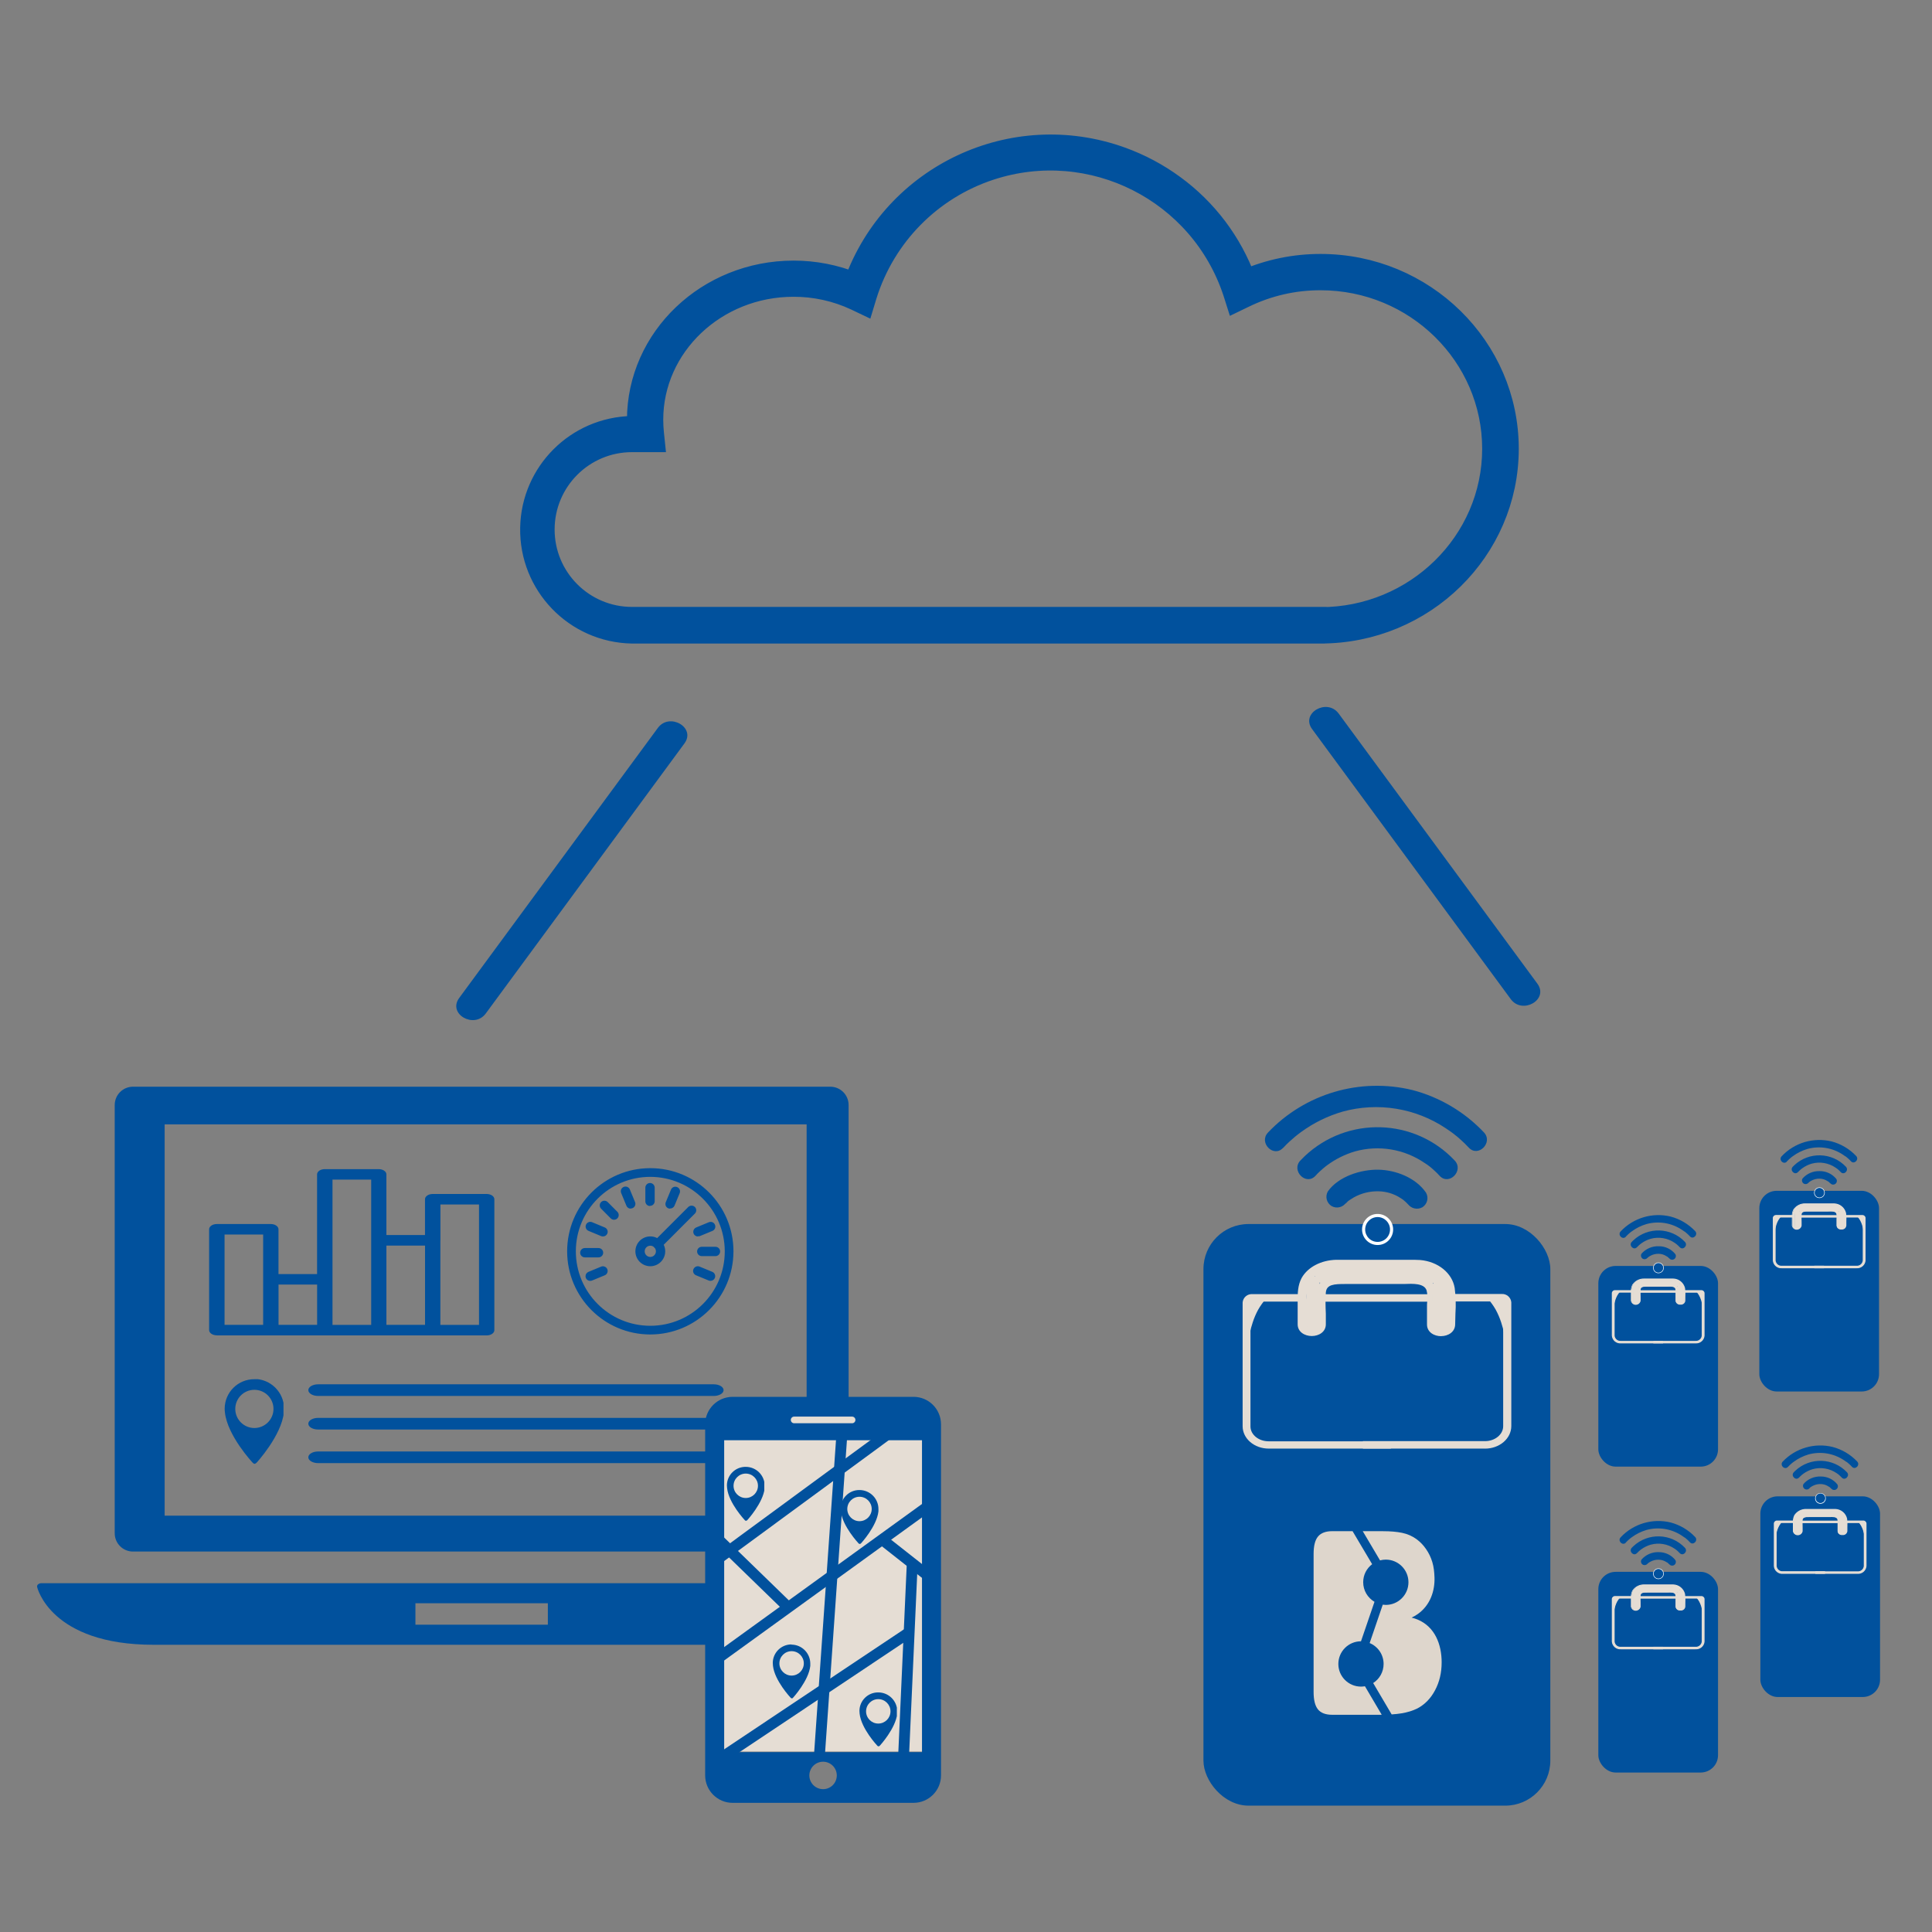 <?xml version="1.0" encoding="UTF-8"?>
<svg id="Layer_1" data-name="Layer 1" xmlns="http://www.w3.org/2000/svg" xmlns:xlink="http://www.w3.org/1999/xlink" viewBox="0 0 720 720">
  <rect x="0" y="0" width="720" height="720" fill="#808080" stroke="none"/>
  <defs>
    <style>
      .cls-1 {
        fill: none;
      }

      .cls-2 {
        clip-path: url(#clippath);
      }

      .cls-3, .cls-4 {
        fill: #01519d;
      }

      .cls-5 {
        fill: #fff;
      }

      .cls-6 {
        fill: #e5ddd4;
      }

      .cls-7 {
        fill: #ded6cc;
      }

      .cls-8 {
        clip-path: url(#clippath-1);
      }

      .cls-9 {
        clip-path: url(#clippath-4);
      }

      .cls-10 {
        clip-path: url(#clippath-3);
      }

      .cls-11 {
        clip-path: url(#clippath-2);
      }

      .cls-12 {
        clip-path: url(#clippath-5);
      }

      .cls-4 {
        stroke: #01519d;
        stroke-miterlimit: 10;
        stroke-width: 8px;
      }
    </style>
    <clipPath id="clippath">
      <rect class="cls-1" x="83.73" y="513.99" width="21.92" height="32.09"/>
    </clipPath>
    <clipPath id="clippath-1">
      <rect class="cls-1" x="13.82" y="404.98" width="331.74" height="221.16"/>
    </clipPath>
    <clipPath id="clippath-2">
      <rect class="cls-1" x="270.84" y="546.65" width="13.99" height="20.49"/>
    </clipPath>
    <clipPath id="clippath-3">
      <rect class="cls-1" x="313.25" y="555.29" width="13.99" height="20.49"/>
    </clipPath>
    <clipPath id="clippath-4">
      <rect class="cls-1" x="287.95" y="612.83" width="13.99" height="20.49"/>
    </clipPath>
    <clipPath id="clippath-5">
      <rect class="cls-1" x="320.24" y="630.71" width="13.99" height="20.49"/>
    </clipPath>
  </defs>
  <rect class="cls-3" x="448.49" y="456.16" width="129.27" height="216.75" rx="16.79" ry="16.79"/>
  <circle class="cls-3" cx="513.39" cy="458.19" r="5.22"/>
  <path class="cls-5" d="m513.39,463.98c-3.2,0-5.79-2.59-5.79-5.79s2.59-5.79,5.79-5.79,5.79,2.59,5.79,5.79-2.59,5.79-5.79,5.79h0Zm0-10.42c-2.56,0-4.63,2.07-4.63,4.63s2.07,4.63,4.63,4.63,4.63-2.07,4.63-4.63h0c0-2.55-2.08-4.62-4.63-4.63Z"/>
  <rect class="cls-3" x="464.94" y="483.96" width="97.34" height="54.58" rx="16.69" ry="16.69"/>
  <path class="cls-6" d="m541.57,480.14c-.88-5.31-6.05-9.39-12.37-9.93-1.72-.15-3.49-.08-5.22-.08h-25.96c-5.2.13-10.13,2.43-12.41,6.47-1.7,3.02-1.39,6.25-1.39,9.49v7.55c0,5.06,9.36,5.06,9.36,0,0-3.94-.28-7.93,0-11.85.31-4.27,5.23-3.74,8.97-3.74h18.75c3.49,0,9.64-.99,10.92,2.67.65,1.88.18,4.31.18,6.23v6.69c0,5.06,9.36,5.06,9.36,0-.07-4.45.5-9.11-.21-13.49Zm-2.17,13.49c0,2.53-4.67,2.53-4.67,0v-6.69c0-2.1.45-4.69-.28-6.75-1.74-4.99-8.35-4.17-13.19-4.17h-23.28c-3.85.13-6.62,2.48-6.77,5.7-.17,3.94,0,7.91,0,11.86,0,2.53-4.67,2.53-4.67,0v-7.5c0-2.78-.38-5.86,1.08-8.48,1.91-3.42,5.95-5.4,10.38-5.56h25.96c1.72,0,3.51-.08,5.22.08,5.15.49,9.35,3.91,10.07,8.22s.17,8.9.17,13.28Z"/>
  <path class="cls-6" d="m537.06,497.96c-2.61,0-5.26-1.5-5.26-4.37v-6.69c0-.56,0-1.17.08-1.78.19-1.42.11-2.87-.24-4.26-.93-2.66-5.1-2.49-8.46-2.35h-21.82c-4.17,0-7.04.14-7.26,3.21-.18,2.59-.13,5.27,0,7.86v3.95c0,2.87-2.64,4.37-5.24,4.37s-5.26-1.5-5.26-4.37v-8.74c0-2.78,0-5.76,1.49-8.54,2.28-4.03,7.22-6.63,12.89-6.76h27.25c1.32,0,2.67,0,4.01.08,6.68.57,11.96,4.85,12.88,10.4h0c.41,3.16.5,6.36.28,9.54,0,1.39-.1,2.68-.1,3.99.01,2.89-2.63,4.44-5.24,4.44Zm-11.53-20.66c3.05,0,6.25.46,7.21,3.17.4,1.54.5,3.14.29,4.72,0,.6-.07,1.17-.07,1.71v6.73c0,2.21,2.13,3.23,4.17,3.23s4.1-1.02,4.1-3.23c0-1.39,0-2.67.1-4.03.22-3.11.13-6.23-.26-9.32h0c-.83-5.04-5.7-8.93-11.85-9.46-1.28-.11-2.61-.1-3.91-.08h-27.3c-5.27.13-9.83,2.49-11.92,6.18-1.39,2.5-1.39,5.15-1.39,7.96v8.76c0,2.21,2.13,3.23,4.17,3.23s4.16-1.06,4.16-3.23v-3.92c0-2.61-.13-5.33,0-7.97.31-4.4,4.8-4.33,8.42-4.28h21.75c.68,0,1.52-.15,2.34-.15h0Zm11.53,18.74c-1.45.16-2.75-.89-2.91-2.35,0-.04,0-.09-.01-.13v-8.51c.2-1.59.09-3.2-.31-4.74-1.39-3.96-6.36-3.85-10.74-3.77h-25.11c-3.53.11-6.08,2.23-6.22,5.15-.11,2.61-.07,5.29,0,7.87v3.96c0,3.24-5.83,3.24-5.83,0v-8.89c-.28-2.51.13-5.04,1.18-7.33,2.35-3.7,6.48-5.9,10.86-5.8h27.3c1.32-.04,2.65,0,3.96.1,5.38.51,9.82,4.17,10.59,8.71.4,3.07.48,6.18.25,9.26,0,1.39-.11,2.7-.11,4.02-.1,1.46-1.36,2.56-2.82,2.46-.04,0-.07,0-.1,0h0Zm-11.85-20.66c4.05,0,8.35.51,9.74,4.56.45,1.69.58,3.44.38,5.17v8.51c0,1.82,3.53,1.82,3.53,0,0-1.39,0-2.78.11-4.06.22-3.01.14-6.03-.24-9.03-.67-4.03-4.69-7.29-9.56-7.75-1.28-.1-2.56-.12-3.84-.08h-27.36c-3.98-.11-7.73,1.86-9.89,5.2-.94,2.12-1.3,4.44-1.04,6.75v8.97c0,1.82,3.53,1.82,3.53,0v-3.94c0-2.6-.08-5.3,0-7.94.17-3.55,3.17-6.12,7.33-6.25h25.19l2.11-.13Z"/>
  <path class="cls-5" d="m517.76,539.28h-44.93c-5.09,0-9.22-3.48-9.22-7.75v-46.12c.12-1.53,1.47-2.67,3-2.55.01,0,.02,0,.04,0h18.49v1.57h-18.53c-.59-.05-1.1.39-1.15.97v46.11c0,3.41,3.3,6.18,7.34,6.18h44.94l.03,1.59Z"/>
  <path class="cls-6" d="m518.34,539.85h-45.51c-5.4,0-9.74-3.73-9.74-8.35v-46.1c.15-1.85,1.75-3.24,3.6-3.12h19.07v2.78h-19.17c-.35,0-.58.21-.58.4v46.11c0,3.09,3.05,5.56,6.77,5.56h45.55v2.7Z"/>
  <path class="cls-6" d="m464.54,500.95c.28-2.81.87-5.57,1.75-8.25.54-1.7,1.24-3.35,2.1-4.91.83-1.48,1.81-2.88,2.92-4.17h-4.72c-1.06-.09-1.99.69-2.09,1.75l.03,15.58Z"/>
  <path class="cls-6" d="m465.11,501.02h-1.14v-15.61c.1-1.37,1.28-2.41,2.66-2.32h5.95l-.82.95c-1.09,1.25-2.05,2.6-2.87,4.03-.84,1.53-1.53,3.15-2.06,4.81-.87,2.64-1.45,5.37-1.72,8.14Zm1.49-16.79c-.74-.07-1.41.45-1.52,1.18v9.24c.19-.71.41-1.42.64-2.13.55-1.74,1.28-3.42,2.16-5.02.65-1.14,1.38-2.24,2.2-3.27h-3.48Z"/>
  <path class="cls-5" d="m553.42,539.28h-44.94v-1.57h44.94c4.05,0,7.34-2.78,7.34-6.18v-46.12c-.05-.59-.57-1.02-1.15-.97h-18.49v-1.57h18.49c1.53-.14,2.89.98,3.03,2.51,0,.01,0,.02,0,.04v46.11c-.07,4.28-4.14,7.76-9.22,7.76Z"/>
  <path class="cls-6" d="m553.42,539.85h-45.51v-2.78h45.51c3.74,0,6.77-2.52,6.77-5.56v-46.1c0-.19-.24-.4-.58-.4h-19.06v-2.78h19.07c1.85-.12,3.45,1.27,3.6,3.12v46.11c-.01,4.67-4.41,8.4-9.81,8.4Z"/>
  <path class="cls-6" d="m561.71,500.95c-.28-2.81-.87-5.57-1.75-8.25-.54-1.7-1.24-3.35-2.1-4.91-.83-1.48-1.81-2.88-2.92-4.17h4.7c1.06-.09,1.99.69,2.09,1.75v15.58Z"/>
  <path class="cls-6" d="m561.18,501.02c-.28-2.77-.85-5.5-1.72-8.14-.53-1.66-1.22-3.28-2.06-4.81-.82-1.44-1.78-2.79-2.87-4.03l-.82-.95h5.95c1.37-.09,2.56.95,2.66,2.32v15.55l-1.14.06Zm-4.99-16.77c.81,1.03,1.55,2.13,2.2,3.27.87,1.6,1.6,3.28,2.16,5.02.23.7.45,1.4.64,2.13v-9.24c-.11-.74-.78-1.26-1.52-1.18h-3.48Z"/>
  <rect class="cls-5" x="492.37" y="482.96" width="40.82" height="1.57"/>
  <path class="cls-6" d="m533.78,485.1h-41.98v-2.78h41.98v2.78Z"/>
  <path class="cls-4" d="m492.16,235.83H235.52c-21.21-.4-38.07-17.92-37.67-39.13.39-20.64,17.03-37.27,37.67-37.67h2.13v-2.52c0-30.6,26.05-55.39,58.09-55.39,7.78-.01,15.49,1.49,22.7,4.42,14.53-40.38,59.04-61.33,99.42-46.79,7.01,2.52,13.62,6.04,19.63,10.45,12.15,8.86,21.4,21.12,26.58,35.23,8.87-3.84,18.43-5.81,28.1-5.79,38.5,0,69.83,30.77,69.83,68.59s-31.34,68.59-69.83,68.59Zm-1.77-5.56h1.71c35.43,0,64.26-28.28,64.26-63.02s-28.78-63.08-64.21-63.08c-9.88-.03-19.63,2.21-28.51,6.54l-2.88,1.39-.97-3.06c-12.4-37.74-53.04-58.28-90.78-45.88-22.08,7.25-39.29,24.73-46.21,46.91l-.93,3.07-2.91-1.39c-7.28-3.42-15.23-5.18-23.27-5.15-28.96,0-52.52,22.35-52.52,49.82,0,1.67.09,3.34.26,5.01l.32,3.07h-8.22c-18.14,0-32.84,14.7-32.84,32.84,0,18.14,14.7,32.84,32.84,32.84h254.86v.08Z"/>
  <line class="cls-1" x1="250.11" y1="274.18" x2="176.09" y2="374.82"/>
  <path class="cls-3" d="m255.06,277.07l-74.03,100.63c-4.33,5.88-14.3.17-9.9-5.79l74.03-100.63c4.33-5.88,14.3-.17,9.9,5.79h0Z"/>
  <line class="cls-1" x1="493.95" y1="268.81" x2="567.97" y2="369.45"/>
  <path class="cls-3" d="m488.99,271.72l74.03,100.63c4.33,5.88,14.3.17,9.9-5.79l-74.03-100.63c-4.33-5.88-14.3-.17-9.9,5.79Z"/>
  <g class="cls-2">
    <path class="cls-3" d="m94.8,513.99c-6.08-.04-11.03,4.86-11.07,10.93,0,.51.03,1.01.1,1.51.95,8.64,10.27,18.61,10.27,18.61.13.16.29.29.47.39h0l.31.1.31-.1h0c.18-.1.35-.23.49-.39,0,0,9.18-9.99,10.11-18.62.05-.46.08-.93.08-1.39,0-6.15-4.98-11.13-11.13-11.13l.07.08Zm0,18.19c-3.93,0-7.12-3.19-7.12-7.12,0-3.93,3.19-7.12,7.12-7.12s7.12,3.19,7.12,7.12h0c0,3.93-3.19,7.11-7.12,7.12Z"/>
  </g>
  <g class="cls-8">
    <path class="cls-3" d="m344.77,590.41c-.37-.27-.82-.42-1.28-.4H15.5c-.46-.01-.9.13-1.27.4-.31.21-.46.58-.4.95,0,.22,5.01,21.6,43.4,21.6h244.53c38.4,0,43.34-21.38,43.4-21.6.07-.36-.08-.74-.39-.95Zm-140.61,15.06h-49.34v-7.98h49.35v7.98Z"/>
  </g>
  <path class="cls-3" d="m49.57,578.2h259.86c3.76,0,6.82-3.05,6.82-6.82v-159.58c0-3.76-3.05-6.82-6.82-6.82H49.57c-3.76,0-6.82,3.05-6.82,6.82v159.6c0,3.76,3.05,6.82,6.82,6.82h0Zm11.8-159.18h239.24v145.83H61.36v-145.83Z"/>
  <path class="cls-3" d="m83.69,460.07h14.38v33.66h-14.38v-33.66Zm20.11,18.65h14.38v15.01h-14.38v-15.01h0Zm20.11-39.11h14.42v54.14h-14.42v-54.14h0Zm20.11,24.58h14.38v29.54h-14.4v-29.54h.01Zm20.11-1.96v-13.35h14.38v44.86h-14.4v-31.5h.01Zm-83.32,35.44h100.55c1.59,0,2.87-.88,2.87-1.96v-48.79c0-1.08-1.28-1.96-2.87-1.96h-20.11c-1.59,0-2.87.88-2.87,1.96v13.34h-14.38v-22.6c0-1.08-1.28-1.96-2.87-1.96h-20.1c-1.59,0-2.87.88-2.87,1.96v37.15h-14.38v-16.69c0-1.08-1.28-1.96-2.87-1.96h-20.11c-1.59,0-2.87.88-2.87,1.96v37.56c0,1.08,1.28,1.96,2.87,1.96v.04Z"/>
  <path class="cls-3" d="m242.35,496.97c-16.9,0-30.6-13.7-30.6-30.6s13.7-30.6,30.6-30.6,30.6,13.7,30.6,30.6c-.05,16.88-13.72,30.55-30.6,30.6Zm0-58.74c-15.52,0-28.1,12.58-28.1,28.1,0,15.52,12.58,28.1,28.1,28.1s28.1-12.58,28.1-28.1c-.02-15.51-12.59-28.08-28.1-28.1Z"/>
  <path class="cls-3" d="m242.35,497.32c-17.12,0-30.99-13.87-30.99-30.99s13.87-30.99,30.99-30.99,30.99,13.87,30.99,30.99h0c-.02,17.11-13.88,30.97-30.99,30.99Zm0-61.3c-16.73,0-30.29,13.56-30.29,30.29s13.56,30.29,30.29,30.29,30.29-13.56,30.29-30.29h0c-.02-16.72-13.57-30.27-30.29-30.29Zm0,58.74c-15.71,0-28.44-12.74-28.44-28.44,0-15.71,12.74-28.44,28.44-28.44s28.44,12.74,28.44,28.44c-.02,15.7-12.74,28.43-28.44,28.44Zm0-56.18c-15.33,0-27.75,12.42-27.75,27.75,0,15.33,12.42,27.75,27.75,27.75s27.75-12.42,27.75-27.75c-.04-15.31-12.44-27.71-27.75-27.75h0Z"/>
  <path class="cls-3" d="m242.35,471.37c-2.82,0-5.1-2.29-5.1-5.1s2.29-5.1,5.1-5.1,5.1,2.29,5.1,5.1c0,2.82-2.29,5.1-5.1,5.1Zm0-7.66c-1.41,0-2.56,1.15-2.56,2.56s1.15,2.56,2.56,2.56,2.56-1.15,2.56-2.56h0c0-1.41-1.15-2.56-2.56-2.56Z"/>
  <path class="cls-3" d="m242.35,471.89c-3.07,0-5.56-2.49-5.56-5.56s2.49-5.56,5.56-5.56,5.56,2.49,5.56,5.56-2.49,5.56-5.56,5.56Zm0-10.21c-2.57,0-4.65,2.08-4.65,4.65s2.08,4.65,4.65,4.65,4.65-2.08,4.65-4.65h0c.02-2.57-2.04-4.66-4.6-4.69-.01,0-.03,0-.04,0v.04Zm0,7.66c-1.67,0-3.02-1.35-3.02-3.02s1.35-3.02,3.02-3.02,3.02,1.35,3.02,3.02-1.35,3.02-3.02,3.02h0Zm0-5.1c-1.15,0-2.09.93-2.09,2.09s.93,2.09,2.09,2.09,2.09-.93,2.09-2.09c0-1.15-.93-2.09-2.09-2.1h0Z"/>
  <path class="cls-3" d="m264.76,476.94c-.17,0-.33-.03-.49-.1l-4.72-1.96c-.66-.24-1.01-.98-.76-1.64.24-.66.98-1.01,1.64-.76.03.01.06.03.1.04l4.72,1.96c.65.27.96,1.02.69,1.67-.2.48-.66.79-1.18.79h0Zm-44.83,0c-.71,0-1.28-.58-1.28-1.28,0-.52.31-.98.79-1.18l4.72-1.95c.64-.3,1.4-.01,1.7.63.3.64.01,1.4-.63,1.7-.03.01-.06.03-.1.04l-4.72,1.95c-.15.06-.32.1-.49.1h0Zm3.12-8.8h-5.1c-.71,0-1.28-.57-1.28-1.28,0-.71.57-1.28,1.28-1.28h5.11c.71,0,1.28.58,1.28,1.28,0,.7-.57,1.28-1.28,1.28Zm43.56-.47h-5.1c-.71,0-1.28-.58-1.28-1.28,0-.7.57-1.28,1.28-1.28h5.1c.71,0,1.28.57,1.28,1.28,0,.71-.57,1.28-1.28,1.28h0Zm-21.55-2.71c-.71,0-1.28-.57-1.28-1.28,0-.34.13-.66.37-.9l12.64-12.64c.52-.48,1.33-.45,1.81.07.45.49.45,1.24,0,1.73l-12.64,12.64c-.24.24-.56.38-.9.38h0Zm-20.42-4.7c-.17,0-.33-.03-.49-.1l-4.72-1.96c-.66-.24-1.01-.98-.76-1.64.24-.66.98-1.01,1.64-.76.03.01.06.03.1.04l4.72,1.96c.65.27.96,1.02.69,1.67-.2.48-.66.79-1.18.79h0Zm35.4,0c-.71,0-1.28-.58-1.28-1.28,0-.52.31-.98.79-1.18l4.72-1.95c.64-.3,1.4-.01,1.7.63s.01,1.4-.63,1.7c-.03.01-.06.03-.1.04l-4.72,1.95c-.15.06-.32.1-.49.1h0Zm-31.3-6.19c-.34,0-.66-.14-.9-.38l-3.6-3.62c-.52-.48-.55-1.29-.07-1.81.48-.52,1.29-.55,1.81-.07.03.02.05.05.07.07l3.6,3.62c.5.5.5,1.31,0,1.81-.24.24-.56.37-.9.37h0Zm6.22-4.17c-.52,0-.99-.31-1.18-.79l-1.95-4.72c-.24-.66.1-1.4.76-1.64.63-.23,1.32.06,1.6.67l1.95,4.72c.27.65-.04,1.4-.7,1.67-.15.06-.32.1-.49.1h0Zm14.66,0c-.71,0-1.28-.57-1.28-1.28,0-.17.03-.33.1-.49l1.96-4.72c.3-.64,1.06-.92,1.7-.63.61.28.9.98.67,1.6l-1.91,4.74c-.2.48-.66.79-1.18.79l-.06-.03Zm-7.47-.97c-.71,0-1.28-.57-1.28-1.28h0v-5.1c0-.71.58-1.28,1.28-1.28.7,0,1.28.57,1.28,1.28v5.1c0,.71-.57,1.28-1.28,1.28h0,0Z"/>
  <path class="cls-3" d="m264.76,477.34c-.23,0-.46-.05-.67-.14l-4.72-1.95c-.89-.37-1.31-1.38-.94-2.27.18-.43.52-.77.94-.94.44-.2.95-.2,1.39,0l4.72,1.95c.88.38,1.29,1.4.92,2.28-.27.64-.89,1.05-1.59,1.06h-.06Zm-4.72-4.51c-.1-.02-.2-.02-.31,0-.2.08-.36.24-.45.45-.17.42.03.9.45,1.07l4.72,1.96c.42.16.89-.03,1.07-.45.17-.42-.03-.9-.45-1.07l-4.72-1.96c-.11-.02-.21-.02-.32,0h0Zm-40.11,4.51c-.96,0-1.73-.79-1.72-1.75,0-.69.42-1.31,1.06-1.59l4.72-1.95c.44-.2.95-.2,1.39,0,.89.37,1.31,1.38.94,2.27-.18.43-.52.77-.94.94l-4.72,1.95c-.23.09-.48.14-.72.13Zm4.72-4.51c-.1-.02-.2-.02-.31,0l-4.72,1.95c-.42.17-.62.65-.45,1.07.18.41.65.61,1.07.45l4.72-1.95c.42-.18.6-.67.42-1.08-.13-.29-.41-.48-.73-.49v.06Zm-1.6-4.24h-5.1c-.96,0-1.74-.78-1.74-1.74s.78-1.74,1.74-1.74h5.1c.96,0,1.74.78,1.74,1.74s-.78,1.74-1.74,1.74Zm-5.1-2.56c-.45-.06-.86.26-.92.71-.06.45.26.86.71.92.07,0,.14,0,.21,0h5.1c.45-.06.77-.47.71-.92-.05-.37-.34-.66-.71-.71h-5.1Zm48.68,2.09h-5.1c-.96,0-1.74-.78-1.74-1.74s.78-1.74,1.74-1.74h5.1c.96,0,1.74.78,1.74,1.74s-.78,1.74-1.74,1.74Zm-5.1-2.56c-.45.06-.77.47-.71.92.05.37.34.66.71.71h5.1c.45.06.86-.26.92-.71.06-.45-.26-.86-.71-.92-.07,0-.14,0-.21,0h-5.1Zm-16.44-.15c-.96,0-1.73-.79-1.73-1.75,0-.45.18-.89.5-1.21l12.64-12.64c.69-.66,1.77-.66,2.46,0,.68.68.68,1.78,0,2.46h0s-12.64,12.65-12.64,12.65c-.34.31-.79.47-1.25.45v.06Zm12.64-15.19c-.21,0-.42.09-.57.24l-12.67,12.57c-.32.32-.32.83,0,1.15.32.31.83.31,1.15,0l12.64-12.64c.32-.33.31-.85-.02-1.16-.15-.14-.34-.23-.55-.23v.07Zm2.35,10.57c-.96,0-1.73-.79-1.72-1.75,0-.69.42-1.31,1.06-1.59l4.72-1.95c.89-.38,1.92.02,2.3.91s-.02,1.92-.91,2.3l-4.72,1.95c-.24.08-.5.1-.75.07l.03.06Zm4.72-4.51c-.1-.02-.2-.02-.31,0l-4.72,1.95c-.42.17-.62.65-.45,1.07.18.41.65.61,1.07.45l4.72-1.95c.41-.18.6-.67.42-1.08-.13-.29-.42-.49-.74-.49v.06Zm-40.11,4.51c-.23,0-.46-.04-.67-.13l-4.72-1.96c-.89-.38-1.3-1.41-.91-2.3s1.41-1.3,2.3-.91l4.72,1.96c.88.38,1.29,1.4.92,2.28-.27.64-.89,1.05-1.59,1.06h-.06Zm-4.72-4.51c-.45,0-.82.38-.81.83,0,.1.02.2.06.3.08.2.24.36.45.45l4.72,1.96c.42.16.89-.03,1.07-.45.17-.42-.03-.9-.45-1.07l-4.72-1.96c-.1-.06-.22-.1-.33-.11v.06Zm8.86-1.71c-.46,0-.9-.19-1.22-.51l-3.6-3.62c-.68-.68-.68-1.78,0-2.46s1.78-.68,2.46,0l3.6,3.62c.68.68.67,1.78-.01,2.46-.32.32-.76.5-1.21.5h-.01Zm-3.6-6.16c-.45.01-.81.39-.8.84,0,.21.09.4.23.55l3.6,3.62c.32.31.83.31,1.15,0,.32-.32.32-.83,0-1.15l-3.6-3.6c-.15-.18-.36-.29-.6-.31v.06Zm24.48,2.02c-.96,0-1.74-.78-1.73-1.74,0-.23.05-.45.13-.66l1.96-4.72c.38-.89,1.41-1.3,2.3-.91s1.3,1.41.91,2.3l-1.96,4.72c-.32.63-.99,1.01-1.7.95l.08.07Zm1.96-7.26c-.33,0-.62.2-.75.5l-1.96,4.72c-.17.42.03.9.45,1.07.42.16.89-.03,1.07-.45l1.96-4.72c.17-.42-.03-.9-.45-1.07-.1-.07-.22-.11-.35-.13l.03.07Zm-16.62,7.26c-.7,0-1.33-.42-1.6-1.07l-1.95-4.72c-.38-.89.02-1.92.91-2.3.89-.38,1.92.02,2.3.91l1.95,4.72c.37.89-.05,1.9-.94,2.27-.21.09-.43.13-.66.13v.06Zm-1.95-7.27c-.45,0-.82.38-.81.83,0,.1.02.2.06.3l1.95,4.72c.18.41.65.61,1.07.45.42-.17.62-.65.45-1.07l-1.95-4.72c-.11-.34-.44-.56-.79-.56l.03.06Zm9.14,6.29c-.96,0-1.74-.78-1.74-1.74v-5.1c0-.96.78-1.74,1.74-1.74s1.74.78,1.74,1.74v5.1c-.03.95-.82,1.7-1.77,1.68l.03.06Zm0-7.66c-.45,0-.82.37-.82.82v5.1c.06.45.47.77.92.71.37-.05.66-.34.71-.71v-5.1c.03-.45-.31-.84-.76-.87-.02,0-.05,0-.07,0l.03.06Z"/>
  <path class="cls-3" d="m266,515.89H118.56c-2.02,0-3.66.97-3.66,2.17s1.64,2.17,3.66,2.17h147.44c2.02,0,3.66-.97,3.66-2.17s-1.64-2.17-3.66-2.17Z"/>
  <path class="cls-3" d="m266,528.4H118.56c-2.02,0-3.66.97-3.66,2.17s1.64,2.17,3.66,2.17h147.44c2.02,0,3.66-.97,3.66-2.17s-1.64-2.17-3.66-2.17Z"/>
  <path class="cls-3" d="m266,540.92H118.56c-2.02,0-3.66.97-3.66,2.17s1.64,2.17,3.66,2.17h147.44c2.02,0,3.66-.97,3.66-2.17s-1.64-2.17-3.66-2.17Z"/>
  <rect class="cls-6" x="268.97" y="523.41" width="77.21" height="129.34"/>
  <rect class="cls-3" x="257.21" y="587.11" width="100.5" height="4.05" transform="translate(-286.95 291.99) rotate(-35.88)"/>
  <rect class="cls-3" x="336.43" y="569.96" width="4.05" height="22.88" transform="translate(-327.73 487.72) rotate(-51.79)"/>
  <rect class="cls-3" x="300.39" y="617.48" width="75.83" height="4.05" transform="translate(-295.74 929.69) rotate(-87.43)"/>
  <rect class="cls-3" x="277.42" y="565.18" width="4.05" height="39.86" transform="translate(-334.96 377.85) rotate(-45.83)"/>
  <rect class="cls-3" x="249.82" y="592.71" width="119.47" height="4.06" transform="translate(-305.35 862.01) rotate(-86)"/>
  <rect class="cls-3" x="260.11" y="630.3" width="85.54" height="4.05" transform="translate(-300.07 274.52) rotate(-33.72)"/>
  <rect class="cls-3" x="258.53" y="553.96" width="86.06" height="4.05" transform="translate(-270.58 286.33) rotate(-36.29)"/>
  <path class="cls-3" d="m340.47,520.56h-67.46c-5.64.02-10.21,4.58-10.22,10.22v130.87c.02,5.64,4.58,10.21,10.22,10.22h67.46c5.64-.02,10.21-4.58,10.22-10.22v-130.87c-.02-5.64-4.58-10.21-10.22-10.22Zm-44.51,7.37h21.59c.68,0,1.24.56,1.24,1.24,0,.68-.55,1.24-1.24,1.24h-21.6c-.68,0-1.24-.56-1.24-1.24,0-.68.55-1.24,1.24-1.24h.01Zm10.79,138.84c-2.83,0-5.12-2.28-5.13-5.1,0-2.83,2.28-5.12,5.1-5.13,2.83,0,5.12,2.28,5.13,5.1h0c0,2.83-2.27,5.12-5.09,5.13h-.03.01Zm36.85-13.8h-73.72v-116.23h73.72v116.23Z"/>
  <g class="cls-11">
    <path class="cls-3" d="m277.92,546.65c-3.84-.04-6.99,3.04-7.02,6.88,0,.35.02.71.07,1.06.6,5.56,6.55,11.88,6.55,11.88.09.1.19.19.31.25h.39c.12-.07.22-.15.31-.25,0,0,5.86-6.37,6.45-11.89.02-.29.02-.58,0-.86,0-3.9-3.16-7.07-7.07-7.07h.01Zm0,11.61c-2.51,0-4.55-2.04-4.55-4.55s2.04-4.55,4.55-4.55,4.55,2.04,4.55,4.55h0c0,2.51-2.04,4.55-4.55,4.55Z"/>
  </g>
  <g class="cls-10">
    <path class="cls-3" d="m320.31,555.29c-3.84-.04-6.99,3.04-7.02,6.88,0,.35.02.71.07,1.06.6,5.56,6.55,11.88,6.55,11.88.09.1.19.19.31.25h.39c.12-.07.22-.15.31-.25,0,0,5.86-6.37,6.45-11.89.02-.29.02-.58,0-.86,0-3.9-3.16-7.07-7.07-7.07h.01Zm0,11.61c-2.51,0-4.55-2.04-4.55-4.55s2.04-4.55,4.55-4.55,4.55,2.04,4.55,4.55h0c0,2.51-2.04,4.55-4.55,4.55Z"/>
  </g>
  <g class="cls-9">
    <path class="cls-3" d="m295.01,612.83c-3.84-.04-6.99,3.04-7.02,6.88,0,.35.02.71.07,1.06.6,5.56,6.55,11.88,6.55,11.88.09.1.19.19.31.25h.39c.08-.05.15-.11.21-.18,0,0,5.86-6.37,6.45-11.89.02-.29.02-.58,0-.86,0-3.9-3.16-7.07-7.07-7.07l.11-.07Zm0,11.61c-2.51,0-4.55-2.04-4.55-4.55s2.04-4.55,4.55-4.55,4.55,2.04,4.55,4.55-2.04,4.55-4.55,4.55h0Z"/>
  </g>
  <g class="cls-12">
    <path class="cls-3" d="m327.31,630.71c-3.84-.04-6.99,3.04-7.02,6.88,0,.35.02.71.07,1.06.6,5.56,6.55,11.88,6.55,11.88.09.1.19.19.31.25h.39c.12-.07.22-.15.31-.25,0,0,5.86-6.37,6.45-11.89.02-.29.02-.58,0-.86,0-3.9-3.16-7.07-7.07-7.07h.01Zm0,11.61c-2.51,0-4.55-2.04-4.55-4.55s2.04-4.55,4.55-4.55,4.55,2.04,4.55,4.55-2.04,4.55-4.55,4.55h0Z"/>
  </g>
  <rect class="cls-3" x="595.65" y="585.78" width="44.61" height="74.79" rx="6.45" ry="6.45"/>
  <path class="cls-5" d="m618.05,588.48c-1.1,0-1.99-.89-1.99-1.99s.89-1.99,1.99-1.99c1.1,0,1.99.89,1.99,1.99h0c0,1.1-.89,1.98-1.99,1.99Zm0-3.6c-.88,0-1.6.72-1.6,1.6s.72,1.6,1.6,1.6c.88,0,1.6-.72,1.6-1.6,0-.88-.72-1.59-1.6-1.59h0Z"/>
  <rect class="cls-3" x="601.33" y="595.38" width="33.59" height="18.83" rx="8.18" ry="8.18"/>
  <path class="cls-6" d="m627.78,594.06c-.49-1.97-2.24-3.37-4.27-3.42h-10.78c-1.72-.05-3.34.8-4.28,2.24-.45,1.03-.62,2.16-.49,3.27v2.59c0,1.75,3.23,1.75,3.23,0,0-1.39-.1-2.78,0-4.09s1.81-1.29,3.1-1.29h6.47c1.2,0,3.32-.33,3.77.92.11.71.11,1.44,0,2.16v2.31c0,1.75,3.23,1.75,3.23,0,.13-1.55.14-3.12.03-4.67Zm-.75,4.63c0,.88-1.61.88-1.61,0v-2.31c.09-.78.06-1.57-.1-2.34-.6-1.72-2.89-1.39-4.55-1.39h-8.04c-1.18-.08-2.21.79-2.34,1.96v4.09c0,.88-1.61.88-1.61,0v-2.59c-.13-.99,0-2.01.38-2.93.79-1.21,2.15-1.92,3.59-1.89h10.78c1.64.06,3.06,1.19,3.48,2.78.13,1.54.14,3.08.03,4.62Z"/>
  <path class="cls-6" d="m626.22,600.2c-.9.1-1.71-.56-1.8-1.46,0-.01,0-.03,0-.04v-2.92c.07-.49.04-.99-.08-1.47-.32-.92-1.77-.86-2.92-.81h-7.51c-1.39,0-2.43,0-2.5,1.11s0,1.82,0,2.78v1.39c-.2,1-1.17,1.66-2.17,1.46-.74-.14-1.31-.72-1.46-1.46v-3.02c-.1-1.01.08-2.03.51-2.95.98-1.5,2.66-2.38,4.45-2.34h10.79c2.13.05,3.95,1.52,4.45,3.59h0c.14,1.09.17,2.2.1,3.3v1.39c-.1.9-.91,1.55-1.81,1.45-.01,0-.03,0-.04,0Zm-3.98-7.12c1.04,0,2.16.15,2.49,1.1.14.53.17,1.08.1,1.63v2.89c0,.77.74,1.11,1.39,1.11s1.39-.35,1.39-1.11v-1.39c.07-1.07.04-2.15-.1-3.21h0c-.47-1.89-2.14-3.23-4.09-3.27h-10.79c-1.67-.07-3.25.74-4.17,2.13-.41.87-.57,1.83-.46,2.78v3.02c0,.77.74,1.11,1.39,1.11s1.39-.35,1.39-1.11v-4.17c.11-1.52,1.66-1.49,2.91-1.47h7.51l1.04-.03Zm3.98,6.47c-.5.05-.95-.32-1-.83,0,0,0-.01,0-.02v-2.93c.07-.55.03-1.11-.11-1.64-.47-1.39-2.2-1.39-3.71-1.29h-8.68c-1.08-.08-2.03.71-2.14,1.78v4.17c0,1.13-2.02,1.11-2.02,0v-3.09c-.1-.86.04-1.74.4-2.53.81-1.28,2.24-2.04,3.76-2h9.43c.46-.03.93-.03,1.39,0,1.75.09,3.23,1.31,3.64,3,.14,1.06.16,2.13.08,3.2v1.39c-.07.5-.54.85-1.04.78,0,0,0,0,0,0h0Zm-4.09-7.16c1.39,0,2.89.18,3.38,1.57.15.58.2,1.18.13,1.78v2.92c0,.63,1.22.63,1.22,0v-1.39c.08-1.04.05-2.08-.08-3.12-.39-1.52-1.73-2.6-3.3-2.67-.46-.03-.93-.03-1.39,0h-9.42c-1.38-.04-2.67.64-3.42,1.79-.33.73-.45,1.53-.36,2.32v3.09c0,.63,1.22.63,1.22,0v-4.17c.12-1.29,1.24-2.24,2.53-2.16h9.4l.08.03Z"/>
  <path class="cls-5" d="m619.6,614.46h-15.55c-1.61.13-3.03-1.06-3.19-2.67v-15.91c.05-.53.51-.92,1.04-.88h6.38v.54h-6.38c-.2-.02-.38.13-.4.33v15.91c.12,1.28,1.25,2.23,2.53,2.13h15.56v.54Z"/>
  <path class="cls-6" d="m619.76,614.64h-15.7c-1.72.13-3.23-1.15-3.38-2.87v-15.9c.05-.63.6-1.11,1.24-1.07h6.57v.93h-6.58c-.11,0-.19.07-.19.14v15.91c.12,1.17,1.16,2.03,2.34,1.93h15.7v.92Z"/>
  <path class="cls-6" d="m601.2,601.23c.1-.95.31-1.88.61-2.78.19-.59.43-1.16.72-1.7.29-.5.63-.96,1.02-1.39h-1.63c-.36-.03-.69.23-.72.6v5.27Z"/>
  <path class="cls-6" d="m601.4,601.26h-.39v-5.37c.03-.48.44-.84.91-.81,0,0,0,0,0,0h2.06l-.28.33c-.37.43-.7.9-.99,1.39-.29.53-.53,1.08-.71,1.66-.31.91-.51,1.84-.61,2.8Zm.53-5.79c-.25-.02-.48.15-.51.4v3.19c.06-.25.14-.5.22-.74.19-.6.44-1.17.74-1.72.23-.39.48-.77.77-1.13h-1.21Z"/>
  <path class="cls-5" d="m631.87,614.46h-15.51v-.54h15.51c1.28.1,2.41-.85,2.53-2.13v-15.91c-.02-.2-.2-.35-.4-.33h-6.38v-.54h6.38c.53-.04.99.35,1.04.88v15.91c-.15,1.6-1.56,2.79-3.17,2.67Z"/>
  <path class="cls-6" d="m631.87,614.64h-15.72v-.93h15.7c1.17.1,2.21-.76,2.34-1.93v-15.9s-.08-.14-.19-.14h-6.58v-.93h6.58c.64-.04,1.19.44,1.24,1.07v15.91c-.16,1.71-1.66,2.97-3.37,2.85Z"/>
  <path class="cls-6" d="m634.72,601.23c-.1-.95-.31-1.88-.61-2.78-.19-.59-.43-1.16-.72-1.7-.29-.5-.63-.96-1.02-1.39h1.63c.36-.03.69.23.72.6v5.27Z"/>
  <path class="cls-6" d="m634.53,601.26c-.1-.95-.3-1.88-.6-2.78-.18-.57-.42-1.13-.71-1.66-.28-.5-.61-.96-.99-1.39l-.28-.33h2.06c.48-.03.89.33.92.8,0,0,0,0,0,0v5.37h-.4Zm-1.72-5.79c.28.36.54.73.77,1.13.3.55.55,1.13.74,1.72.08.24.16.49.22.74v-3.19c-.04-.25-.26-.43-.51-.4h-1.21Z"/>
  <rect class="cls-5" x="610.8" y="595.03" width="14.09" height=".54"/>
  <path class="cls-6" d="m625.08,595.77h-14.48v-.93h14.48v.93Z"/>
  <path class="cls-6" d="m609.57,592.21h.24c.44,0,.79.34.79.77v5.75c0,.43-.35.77-.79.77h-.24c-.44,0-.79-.34-.79-.77v-5.75c0-.43.35-.77.79-.77Z"/>
  <rect class="cls-6" x="625.18" y="592.51" width="2.34" height="6.98" rx="1.02" ry="1.02"/>
  <rect class="cls-6" x="609.99" y="591.3" width="15.98" height="2.07" rx=".9" ry=".9"/>
  <rect class="cls-3" x="656.03" y="557.64" width="44.61" height="74.79" rx="6.45" ry="6.45"/>
  <path class="cls-5" d="m678.43,560.4c-1.1,0-1.99-.89-1.99-1.99s.89-1.99,1.99-1.99c1.1,0,1.99.89,1.99,1.99h0c0,1.1-.89,1.98-1.99,1.99Zm0-3.6c-.88,0-1.6.72-1.6,1.6s.72,1.6,1.6,1.6c.88,0,1.6-.72,1.6-1.6.02-.88-.67-1.62-1.56-1.64-.01,0-.03,0-.04,0v.04Z"/>
  <rect class="cls-3" x="661.71" y="567.24" width="33.59" height="18.83" rx="8.18" ry="8.18"/>
  <path class="cls-5" d="m688.15,565.96c-.49-1.97-2.24-3.37-4.27-3.42h-10.78c-1.72-.05-3.34.8-4.28,2.24-.45,1.03-.62,2.16-.49,3.27v2.59c0,1.75,3.23,1.75,3.23,0,0-1.39-.1-2.78,0-4.09s1.81-1.29,3.1-1.29h6.47c1.2,0,3.32-.33,3.77.92.11.71.11,1.44,0,2.16v2.31c0,1.75,3.23,1.75,3.23,0,.13-1.55.14-3.12.03-4.67Zm-.75,4.63c0,.88-1.61.88-1.61,0v-2.31c.09-.78.06-1.57-.1-2.34-.6-1.72-2.89-1.39-4.55-1.39h-8.04c-1.18-.08-2.21.79-2.34,1.96v4.09c0,.88-1.61.88-1.61,0v-2.59c-.13-.99,0-2.01.38-2.93.79-1.21,2.15-1.92,3.59-1.89h10.78c1.64.06,3.06,1.19,3.48,2.78.14,1.52.15,3.05.04,4.58v.04Z"/>
  <path class="cls-6" d="m686.61,572.07c-.9.1-1.71-.56-1.8-1.46,0-.01,0-.03,0-.04v-2.92c.07-.49.04-.99-.08-1.47-.32-.92-1.77-.86-2.92-.81h-7.52c-1.39,0-2.43,0-2.5,1.11-.07,1.11,0,1.82,0,2.78v1.39c-.2,1-1.17,1.66-2.17,1.46-.74-.14-1.31-.72-1.46-1.46v-3.02c-.1-1.01.08-2.03.51-2.95.98-1.5,2.66-2.38,4.45-2.34h10.79c2.13.05,3.95,1.52,4.45,3.59h0c.14,1.09.17,2.2.1,3.3v1.39c-.1.9-.91,1.55-1.81,1.45,0,0-.02,0-.02,0Zm0-.65c-.5.05-.95-.32-1-.83,0,0,0-.01,0-.02v-2.93c.07-.55.03-1.11-.11-1.64-.47-1.39-2.2-1.39-3.71-1.29h-8.68c-1.08-.08-2.03.71-2.14,1.78v4.17c0,1.13-2.02,1.11-2.02,0v-3.09c-.1-.86.04-1.74.4-2.53.81-1.28,2.24-2.04,3.76-2h9.43c.46-.03.93-.03,1.39,0,1.75.09,3.23,1.31,3.64,3,.14,1.06.16,2.13.08,3.2v1.39c-.06.5-.52.86-1.03.8,0,0-.01,0-.02,0Zm-4.09-7.14c1.39,0,2.89.18,3.38,1.57.15.58.2,1.18.13,1.78v2.92c0,.63,1.22.63,1.22,0v-1.39c.08-1.04.05-2.08-.08-3.12-.39-1.52-1.73-2.6-3.3-2.67-.46-.03-.93-.03-1.39,0h-9.42c-1.35-.04-2.63.63-3.38,1.75-.33.73-.45,1.53-.36,2.32v3.09c0,.63,1.22.63,1.22,0v-4.17c.12-1.29,1.24-2.24,2.53-2.16h9.4l.04.07Z"/>
  <path class="cls-5" d="m679.94,586.32h-15.51c-1.61.13-3.03-1.06-3.19-2.67v-15.91c.05-.53.51-.92,1.04-.88h6.38v.49h-6.38c-.2-.02-.38.13-.4.33v15.91c.12,1.28,1.25,2.23,2.53,2.13h15.51v.6Z"/>
  <path class="cls-6" d="m680.14,586.53h-15.7c-1.72.13-3.23-1.15-3.38-2.87v-15.93c.05-.63.6-1.11,1.24-1.07h6.58v.93h-6.58c-.11,0-.19.07-.19.14v15.91c.12,1.17,1.16,2.03,2.34,1.93h15.7v.95Z"/>
  <path class="cls-6" d="m661.57,573.11c.1-.95.31-1.88.61-2.78.19-.59.43-1.16.72-1.7.29-.5.63-.96,1.02-1.39h-1.63c-.36-.03-.69.23-.72.6v5.27Z"/>
  <path class="cls-6" d="m661.76,573.12h-.43v-5.37c.03-.48.44-.84.91-.81,0,0,0,0,0,0h2.06l-.28.33c-.37.43-.7.9-.99,1.39-.29.53-.53,1.08-.71,1.66-.29.91-.48,1.85-.57,2.8Zm.53-5.79c-.25-.02-.48.15-.51.4v3.19c.06-.25.14-.5.22-.74.19-.6.44-1.17.74-1.72.23-.39.48-.77.77-1.13h-1.21Z"/>
  <path class="cls-5" d="m692.24,586.32h-15.51v-.54h15.51c1.28.1,2.41-.85,2.53-2.13v-15.91c-.02-.2-.2-.35-.4-.33h-6.38v-.54h6.38c.53-.04.99.35,1.04.88v15.91c-.15,1.6-1.56,2.79-3.17,2.67Z"/>
  <path class="cls-6" d="m692.24,586.53h-15.7v-.93h15.7c1.17.1,2.21-.76,2.34-1.93v-15.93s-.08-.14-.19-.14h-6.62v-.93h6.58c.64-.04,1.19.44,1.24,1.07v15.91c-.15,1.71-1.63,2.98-3.34,2.88Z"/>
  <path class="cls-6" d="m695.1,573.11c-.1-.95-.31-1.88-.61-2.78-.19-.59-.43-1.16-.72-1.7-.29-.5-.63-.96-1.02-1.39h1.63c.36-.03.69.23.72.6v5.27Z"/>
  <path class="cls-6" d="m694.91,573.12c-.1-.95-.3-1.88-.6-2.78-.18-.57-.42-1.13-.71-1.66-.28-.5-.61-.96-.99-1.39l-.28-.33h2.06c.48-.03.89.33.92.8,0,0,0,0,0,0v5.37h-.4Zm-1.72-5.77c.28.36.54.73.77,1.13.3.53.56,1.08.77,1.66.08.24.16.49.22.74v-3.19c-.04-.25-.26-.43-.51-.4l-1.24.07Z"/>
  <rect class="cls-5" x="671.18" y="566.89" width="14.09" height=".54"/>
  <path class="cls-6" d="m685.46,567.63h-14.48v-.93h14.48v.93Z"/>
  <rect class="cls-6" x="669.29" y="564.37" width="1.7" height="6.98" rx=".74" ry=".74"/>
  <rect class="cls-6" x="685.56" y="564.37" width="2.34" height="6.98" rx="1.02" ry="1.02"/>
  <rect class="cls-6" x="670.36" y="563.15" width="15.98" height="2.07" rx=".9" ry=".9"/>
  <path class="cls-3" d="m501.78,448.02c-.99,1.39.07.1.6-.39.14-.13.71-.54,0,0l.57-.4c.5-.33,1-.65,1.53-.96,2.79-1.58,5.96-2.37,9.17-2.31,2.97.04,5.86.92,8.35,2.55l.68.45c1,.67-.28-.25.22.15s.72.6,1.06.92.53.54.79.81c.58.57-.08-.11-.19-.29,1.19,1.82,3.57,2.42,5.48,1.39,1.87-1.15,2.49-3.58,1.39-5.48-3.81-5.56-11.28-8.44-17.76-8.55-6.48-.11-14.86,2.49-18.81,8.08-1.1,1.9-.48,4.33,1.39,5.48,1.9,1.08,4.32.46,5.48-1.39l.06-.04Z"/>
  <path class="cls-3" d="m490.25,438.16c.51-.56,1.04-1.09,1.59-1.6s.98-.9,1.31-1.17l.92-.75c-.54.43.36-.28.54-.4,3.13-2.31,6.64-4.05,10.36-5.15,8.87-2.46,18.37-.88,25.97,4.33,1.28.8,2.47,1.73,3.56,2.78.7.63,1.39,1.28,1.99,1.98,3.51,3.81,9.15-1.88,5.66-5.66-14.96-15.9-39.98-16.66-55.88-1.69-.58.55-1.15,1.11-1.69,1.69-3.49,3.8,2.17,9.47,5.66,5.66h.01Z"/>
  <path class="cls-3" d="m478.2,427.78c.76-.83,1.56-1.62,2.39-2.38.65-.6,1.32-1.19,2-1.75l1.2-.97c-.57.46.78-.58.99-.74,4.71-3.45,9.99-6.05,15.61-7.68,13.12-3.6,27.17-1.32,38.47,6.26.64.42,1.27.85,1.88,1.29l.79.58.22.17c.93.7,1.8,1.44,2.63,2.2,1.04.93,2.04,1.91,2.99,2.93,3.52,3.78,9.18-1.89,5.66-5.66-7.22-7.65-16.45-13.12-26.62-15.79-19.52-4.76-40.09,1.29-53.91,15.87-3.51,3.78,2.16,9.46,5.66,5.66h.04Z"/>
  <circle class="cls-3" cx="618.05" cy="586.49" r="1.79"/>
  <path class="cls-3" d="m614.04,582.65c-.33.47,0,0,.21-.14s.25-.18,0,0l.19-.14.53-.33c.97-.54,2.06-.82,3.17-.79,1.02.02,2.01.32,2.87.88l.24.15c.35.24-.1-.08.08,0l.36.32.28.28c.21.19,0,0,0-.1.39.66,1.23.88,1.89.5.66-.39.88-1.23.5-1.89-1.48-1.87-3.75-2.96-6.13-2.95-2.48-.11-4.87.91-6.5,2.78-.38.66-.16,1.5.5,1.89.63.33,1.41.14,1.81-.46Z"/>
  <path class="cls-3" d="m610.05,578.81c.18-.19.36-.38.56-.56l.45-.4.32-.26.18-.14c1.08-.8,2.29-1.4,3.57-1.78,3.06-.85,6.34-.3,8.96,1.49.44.28.85.6,1.22.96.24.22.47.45.68.68,1.21,1.31,3.16-.64,1.96-1.96-5.17-5.48-13.8-5.74-19.29-.57-.2.19-.39.38-.57.57-1.2,1.31.75,3.27,1.96,1.96h0Z"/>
  <path class="cls-3" d="m605.9,574.85c.26-.29.53-.56.82-.82l.7-.61.42-.33.35-.25c1.62-1.19,3.45-2.09,5.38-2.66,4.53-1.25,9.38-.46,13.28,2.16l.65.45.28.19h.08c.32.24.62.5.9.77.36.32.71.65,1.03,1.02,1.21,1.31,3.17-.65,1.96-1.96-2.49-2.63-5.67-4.52-9.18-5.44-6.76-1.63-13.87.49-18.62,5.56-1.21,1.31.74,3.27,1.96,1.96v-.03Z"/>
  <circle class="cls-3" cx="678.43" cy="558.35" r="1.79"/>
  <path class="cls-3" d="m674.42,554.46c-.33.47,0,0,.21-.14s.25-.18,0,0l.19-.14.53-.33c.97-.54,2.06-.82,3.17-.79,1.02.02,2.01.32,2.87.88l.24.15c.35.24-.1-.08.08,0l.36.32.28.28c.21.19,0,0,0-.1.39.66,1.23.88,1.89.5.66-.39.88-1.23.5-1.89-1.48-1.87-3.75-2.96-6.13-2.95-2.48-.11-4.87.91-6.5,2.78-.38.66-.16,1.5.5,1.89.66.38,1.5.16,1.89-.5l-.08.04Z"/>
  <path class="cls-3" d="m670.43,550.66c.18-.19.36-.38.56-.56l.45-.4.32-.26.18-.14c1.08-.8,2.29-1.4,3.57-1.78,3.06-.85,6.34-.3,8.96,1.49.44.28.85.6,1.22.96.24.22.47.45.68.68,1.21,1.31,3.16-.64,1.96-1.96-5.17-5.48-13.8-5.74-19.29-.57-.2.19-.39.38-.57.57-1.2,1.31.75,3.27,1.96,1.96h0Z"/>
  <path class="cls-3" d="m666.28,546.71c.26-.29.53-.56.82-.82l.7-.61.42-.33.35-.25c1.62-1.19,3.45-2.09,5.38-2.66,4.53-1.25,9.38-.46,13.28,2.16l.65.45.28.19h.08c.32.24.62.5.9.77.36.32.71.65,1.03,1.02,1.21,1.31,3.17-.65,1.96-1.96-2.49-2.63-5.67-4.52-9.18-5.44-6.73-1.64-13.83.45-18.6,5.48-1.21,1.31.74,3.27,1.96,1.96l-.04.06Z"/>
  <rect class="cls-6" x="486.89" y="475.66" width="4.91" height="20.25" rx="2.13" ry="2.13"/>
  <rect class="cls-6" x="534.06" y="475.66" width="6.77" height="20.25" rx="2.95" ry="2.95"/>
  <rect class="cls-6" x="489.99" y="472.14" width="46.3" height="6.01" rx="2.61" ry="2.61"/>
  <rect class="cls-3" x="595.65" y="471.78" width="44.61" height="74.79" rx="6.45" ry="6.45"/>
  <path class="cls-5" d="m618.05,474.48c-1.1,0-1.99-.89-1.99-1.99s.89-1.99,1.99-1.99c1.1,0,1.99.89,1.99,1.99h0c0,1.1-.89,1.98-1.99,1.99Zm0-3.6c-.88,0-1.6.72-1.6,1.6s.72,1.6,1.6,1.6c.88,0,1.6-.72,1.6-1.6,0-.88-.72-1.59-1.6-1.59h0Z"/>
  <rect class="cls-3" x="601.33" y="481.38" width="33.59" height="18.83" rx="8.18" ry="8.18"/>
  <path class="cls-6" d="m627.78,480.06c-.49-1.97-2.24-3.37-4.27-3.42h-10.78c-1.72-.05-3.34.8-4.28,2.24-.45,1.03-.62,2.16-.49,3.27v2.59c0,1.75,3.23,1.75,3.23,0,0-1.39-.1-2.78,0-4.09s1.81-1.29,3.1-1.29h6.47c1.2,0,3.32-.33,3.77.92.11.71.11,1.44,0,2.16v2.31c0,1.75,3.23,1.75,3.23,0,.13-1.55.14-3.12.03-4.67Zm-.75,4.63c0,.88-1.61.88-1.61,0v-2.31c.09-.78.06-1.57-.1-2.34-.6-1.72-2.89-1.39-4.55-1.39h-8.04c-1.18-.08-2.21.79-2.34,1.96v4.09c0,.88-1.61.88-1.61,0v-2.59c-.13-.99,0-2.01.38-2.93.79-1.21,2.15-1.92,3.59-1.89h10.78c1.64.06,3.06,1.19,3.48,2.78.13,1.54.14,3.08.03,4.62Z"/>
  <path class="cls-6" d="m626.22,486.2c-.9.1-1.71-.56-1.8-1.46,0-.01,0-.03,0-.04v-2.92c.07-.49.04-.99-.08-1.47-.32-.92-1.77-.86-2.92-.81h-7.51c-1.39,0-2.43,0-2.5,1.11s0,1.82,0,2.78v1.39c-.2,1-1.17,1.66-2.17,1.46-.74-.14-1.31-.72-1.46-1.46v-3.02c-.1-1.01.08-2.03.51-2.95.98-1.5,2.66-2.38,4.45-2.34h10.79c2.13.05,3.95,1.52,4.45,3.59h0c.14,1.09.17,2.2.1,3.3v1.39c-.1.9-.91,1.55-1.81,1.45-.01,0-.03,0-.04,0Zm-3.98-7.12c1.04,0,2.16.15,2.49,1.1.14.53.17,1.08.1,1.63v2.89c0,.77.74,1.11,1.39,1.11s1.39-.35,1.39-1.11v-1.39c.07-1.07.04-2.15-.1-3.21h0c-.47-1.89-2.14-3.23-4.09-3.27h-10.79c-1.67-.07-3.25.74-4.17,2.13-.41.87-.57,1.83-.46,2.78v3.02c0,.77.74,1.11,1.39,1.11s1.39-.35,1.39-1.11v-4.17c.11-1.52,1.66-1.49,2.91-1.47h7.51l1.04-.03Zm3.98,6.47c-.5.05-.95-.32-1-.83,0,0,0-.01,0-.02v-2.93c.07-.55.03-1.11-.11-1.64-.47-1.39-2.2-1.39-3.71-1.29h-8.68c-1.08-.08-2.03.71-2.14,1.78v4.17c0,1.13-2.02,1.11-2.02,0v-3.09c-.1-.86.04-1.74.4-2.53.81-1.28,2.24-2.04,3.76-2h9.43c.46-.03.93-.03,1.39,0,1.75.09,3.23,1.31,3.64,3,.14,1.06.16,2.13.08,3.2v1.39c-.07.5-.54.85-1.04.78,0,0,0,0,0,0h0Zm-4.09-7.16c1.39,0,2.89.18,3.38,1.57.15.58.2,1.18.13,1.78v2.92c0,.63,1.22.63,1.22,0v-1.39c.08-1.04.05-2.08-.08-3.12-.39-1.52-1.73-2.6-3.3-2.67-.46-.03-.93-.03-1.39,0h-9.42c-1.38-.04-2.67.64-3.42,1.79-.33.73-.45,1.53-.36,2.32v3.09c0,.63,1.22.63,1.22,0v-4.17c.12-1.29,1.24-2.24,2.53-2.16h9.4l.08.03Z"/>
  <path class="cls-5" d="m619.6,500.46h-15.55c-1.61.13-3.03-1.06-3.19-2.67v-15.91c.05-.53.51-.92,1.04-.88h6.38v.54h-6.38c-.2-.02-.38.13-.4.33v15.91c.12,1.28,1.25,2.23,2.53,2.13h15.56v.54Z"/>
  <path class="cls-6" d="m619.76,500.64h-15.7c-1.72.13-3.23-1.15-3.38-2.87v-15.9c.05-.63.6-1.11,1.24-1.07h6.57v.93h-6.58c-.11,0-.19.07-.19.14v15.91c.12,1.17,1.16,2.03,2.34,1.93h15.7v.92Z"/>
  <path class="cls-6" d="m601.2,487.23c.1-.95.31-1.88.61-2.78.19-.59.43-1.16.72-1.7.29-.5.63-.96,1.02-1.39h-1.63c-.36-.03-.69.23-.72.6v5.27Z"/>
  <path class="cls-6" d="m601.4,487.26h-.39v-5.37c.03-.48.44-.84.91-.81,0,0,0,0,0,0h2.06l-.28.33c-.37.43-.7.9-.99,1.39-.29.53-.53,1.08-.71,1.66-.31.91-.51,1.84-.61,2.8Zm.53-5.79c-.25-.02-.48.15-.51.4v3.19c.06-.25.14-.5.22-.74.19-.6.44-1.17.74-1.72.23-.39.48-.77.77-1.13h-1.21Z"/>
  <path class="cls-5" d="m631.87,500.46h-15.51v-.54h15.51c1.28.1,2.41-.85,2.53-2.13v-15.91c-.02-.2-.2-.35-.4-.33h-6.38v-.54h6.38c.53-.04.99.35,1.04.88v15.91c-.15,1.6-1.56,2.79-3.17,2.67Z"/>
  <path class="cls-6" d="m631.87,500.64h-15.72v-.93h15.7c1.17.1,2.21-.76,2.34-1.93v-15.9s-.08-.14-.19-.14h-6.58v-.93h6.58c.64-.04,1.19.44,1.24,1.07v15.91c-.16,1.71-1.66,2.97-3.37,2.85Z"/>
  <path class="cls-6" d="m634.72,487.23c-.1-.95-.31-1.88-.61-2.78-.19-.59-.43-1.16-.72-1.7-.29-.5-.63-.96-1.02-1.39h1.63c.36-.03.69.23.72.6v5.27Z"/>
  <path class="cls-6" d="m634.53,487.26c-.1-.95-.3-1.88-.6-2.78-.18-.57-.42-1.13-.71-1.66-.28-.5-.61-.96-.99-1.39l-.28-.33h2.06c.48-.03.89.33.92.8,0,0,0,0,0,0v5.37h-.4Zm-1.72-5.79c.28.36.54.73.77,1.13.3.55.55,1.13.74,1.72.08.24.16.49.22.74v-3.19c-.04-.25-.26-.43-.51-.4h-1.21Z"/>
  <rect class="cls-5" x="610.8" y="481.03" width="14.09" height=".54"/>
  <path class="cls-6" d="m625.08,481.77h-14.48v-.93h14.48v.93Z"/>
  <path class="cls-6" d="m609.57,478.21h.24c.44,0,.79.34.79.77v5.75c0,.43-.35.77-.79.77h-.24c-.44,0-.79-.34-.79-.77v-5.75c0-.43.35-.77.79-.77Z"/>
  <rect class="cls-6" x="625.18" y="478.51" width="2.34" height="6.98" rx="1.02" ry="1.02"/>
  <rect class="cls-6" x="609.99" y="477.3" width="15.98" height="2.07" rx=".9" ry=".9"/>
  <circle class="cls-3" cx="618.05" cy="472.49" r="1.79"/>
  <path class="cls-3" d="m614.04,468.65c-.33.47,0,0,.21-.14s.25-.18,0,0l.19-.14.53-.33c.97-.54,2.06-.82,3.17-.79,1.02.02,2.01.32,2.87.88l.24.15c.35.24-.1-.08.08,0l.36.32.28.28c.21.19,0,0,0-.1.39.66,1.23.88,1.89.5.66-.39.88-1.23.5-1.89-1.48-1.87-3.75-2.96-6.13-2.95-2.48-.11-4.87.91-6.5,2.78-.38.66-.16,1.5.5,1.89.63.33,1.41.14,1.81-.46Z"/>
  <path class="cls-3" d="m610.05,464.81c.18-.19.36-.38.56-.56l.45-.4.32-.26.18-.14c1.08-.8,2.29-1.4,3.57-1.78,3.06-.85,6.34-.3,8.96,1.49.44.28.85.6,1.22.96.24.22.47.45.68.68,1.21,1.31,3.16-.64,1.96-1.96-5.17-5.48-13.8-5.74-19.29-.57-.2.19-.39.38-.57.57-1.2,1.31.75,3.27,1.96,1.96h0Z"/>
  <path class="cls-3" d="m605.9,460.85c.26-.29.53-.56.82-.82l.7-.61.42-.33.35-.25c1.62-1.19,3.45-2.09,5.38-2.66,4.53-1.25,9.38-.46,13.28,2.16l.65.45.28.19h.08c.32.24.62.5.9.77.36.32.71.65,1.03,1.02,1.21,1.31,3.17-.65,1.96-1.96-2.49-2.63-5.67-4.52-9.18-5.44-6.76-1.63-13.87.49-18.62,5.56-1.21,1.31.74,3.27,1.96,1.96v-.03Z"/>
  <rect class="cls-3" x="655.65" y="443.78" width="44.61" height="74.79" rx="6.45" ry="6.45"/>
  <path class="cls-5" d="m678.05,446.48c-1.1,0-1.99-.89-1.99-1.99s.89-1.99,1.99-1.99c1.1,0,1.99.89,1.99,1.99h0c0,1.1-.89,1.98-1.99,1.99Zm0-3.6c-.88,0-1.6.72-1.6,1.6s.72,1.6,1.6,1.6c.88,0,1.6-.72,1.6-1.6,0-.88-.72-1.59-1.6-1.59h0Z"/>
  <rect class="cls-3" x="661.33" y="453.38" width="33.59" height="18.83" rx="8.18" ry="8.18"/>
  <path class="cls-6" d="m687.78,452.06c-.49-1.97-2.24-3.37-4.27-3.42h-10.78c-1.72-.05-3.34.8-4.28,2.24-.45,1.03-.62,2.16-.49,3.27v2.59c0,1.75,3.23,1.75,3.23,0,0-1.39-.1-2.78,0-4.09s1.81-1.29,3.1-1.29h6.47c1.2,0,3.32-.33,3.77.92.11.71.11,1.44,0,2.16v2.31c0,1.75,3.23,1.75,3.23,0,.13-1.55.14-3.12.03-4.67Zm-.75,4.63c0,.88-1.61.88-1.61,0v-2.31c.09-.78.06-1.57-.1-2.34-.6-1.72-2.89-1.39-4.55-1.39h-8.04c-1.18-.08-2.21.79-2.34,1.96v4.09c0,.88-1.61.88-1.61,0v-2.59c-.13-.99,0-2.01.38-2.93.79-1.21,2.15-1.92,3.59-1.89h10.78c1.64.06,3.06,1.19,3.48,2.78.13,1.54.14,3.08.03,4.62Z"/>
  <path class="cls-6" d="m686.22,458.2c-.9.1-1.71-.56-1.8-1.46,0-.01,0-.03,0-.04v-2.92c.07-.49.04-.99-.08-1.47-.32-.92-1.77-.86-2.92-.81h-7.51c-1.39,0-2.43,0-2.5,1.11s0,1.82,0,2.78v1.39c-.2,1-1.17,1.66-2.17,1.46-.74-.14-1.31-.72-1.46-1.46v-3.02c-.1-1.01.08-2.03.51-2.95.98-1.5,2.66-2.38,4.45-2.34h10.79c2.13.05,3.95,1.52,4.45,3.59h0c.14,1.09.17,2.2.1,3.3v1.39c-.1.9-.91,1.55-1.81,1.45-.01,0-.03,0-.04,0Zm-3.98-7.12c1.04,0,2.16.15,2.49,1.1.14.53.17,1.08.1,1.63v2.89c0,.77.74,1.11,1.39,1.11s1.39-.35,1.39-1.11v-1.39c.07-1.07.04-2.15-.1-3.21h0c-.47-1.89-2.14-3.23-4.09-3.27h-10.79c-1.67-.07-3.25.74-4.17,2.13-.41.87-.57,1.83-.46,2.78v3.02c0,.77.74,1.11,1.39,1.11s1.39-.35,1.39-1.11v-4.17c.11-1.52,1.66-1.49,2.91-1.47h7.51l1.04-.03Zm3.98,6.47c-.5.05-.95-.32-1-.83,0,0,0-.01,0-.02v-2.93c.07-.55.03-1.11-.11-1.64-.47-1.39-2.2-1.39-3.71-1.29h-8.68c-1.08-.08-2.03.71-2.14,1.78v4.17c0,1.13-2.02,1.11-2.02,0v-3.09c-.1-.86.04-1.74.4-2.53.81-1.28,2.24-2.04,3.76-2h9.43c.46-.03.93-.03,1.39,0,1.75.09,3.23,1.31,3.64,3,.14,1.06.16,2.13.08,3.2v1.39c-.07.5-.54.85-1.04.78,0,0,0,0,0,0h0Zm-4.09-7.16c1.39,0,2.89.18,3.38,1.57.15.58.2,1.18.13,1.78v2.92c0,.63,1.22.63,1.22,0v-1.39c.08-1.04.05-2.08-.08-3.12-.39-1.52-1.73-2.6-3.3-2.67-.46-.03-.93-.03-1.39,0h-9.42c-1.38-.04-2.67.64-3.42,1.79-.33.73-.45,1.53-.36,2.32v3.09c0,.63,1.22.63,1.22,0v-4.17c.12-1.29,1.24-2.24,2.53-2.16h9.4l.08.03Z"/>
  <path class="cls-5" d="m679.6,472.46h-15.55c-1.61.13-3.03-1.06-3.19-2.67v-15.91c.05-.53.51-.92,1.04-.88h6.38v.54h-6.38c-.2-.02-.38.13-.4.33v15.91c.12,1.28,1.25,2.23,2.53,2.13h15.56v.54Z"/>
  <path class="cls-6" d="m679.76,472.64h-15.7c-1.72.13-3.23-1.15-3.38-2.87v-15.9c.05-.63.6-1.11,1.24-1.07h6.57v.93h-6.58c-.11,0-.19.07-.19.14v15.91c.12,1.17,1.16,2.03,2.34,1.93h15.7v.92Z"/>
  <path class="cls-6" d="m661.2,459.23c.1-.95.31-1.88.61-2.78.19-.59.43-1.16.72-1.7.29-.5.63-.96,1.02-1.39h-1.63c-.36-.03-.69.23-.72.6v5.27Z"/>
  <path class="cls-6" d="m661.4,459.26h-.39v-5.37c.03-.48.44-.84.91-.81,0,0,0,0,0,0h2.06l-.28.33c-.37.43-.7.9-.99,1.39-.29.53-.53,1.08-.71,1.66-.31.91-.51,1.84-.61,2.8Zm.53-5.79c-.25-.02-.48.15-.51.4v3.19c.06-.25.14-.5.22-.74.19-.6.44-1.17.74-1.72.23-.39.48-.77.77-1.13h-1.21Z"/>
  <path class="cls-5" d="m691.87,472.46h-15.51v-.54h15.51c1.28.1,2.41-.85,2.53-2.13v-15.91c-.02-.2-.2-.35-.4-.33h-6.38v-.54h6.38c.53-.04.99.35,1.04.88v15.91c-.15,1.6-1.56,2.79-3.17,2.67Z"/>
  <path class="cls-6" d="m691.87,472.64h-15.72v-.93h15.7c1.17.1,2.21-.76,2.34-1.93v-15.9s-.08-.14-.19-.14h-6.58v-.93h6.58c.64-.04,1.19.44,1.24,1.07v15.91c-.16,1.71-1.66,2.97-3.37,2.85Z"/>
  <path class="cls-6" d="m694.72,459.23c-.1-.95-.31-1.88-.61-2.78-.19-.59-.43-1.16-.72-1.7-.29-.5-.63-.96-1.02-1.39h1.63c.36-.03.69.23.72.6v5.27Z"/>
  <path class="cls-6" d="m694.53,459.26c-.1-.95-.3-1.88-.6-2.78-.18-.57-.42-1.13-.71-1.66-.28-.5-.61-.96-.99-1.39l-.28-.33h2.06c.48-.03.89.33.92.8,0,0,0,0,0,0v5.37h-.4Zm-1.72-5.79c.28.36.54.73.77,1.13.3.55.55,1.13.74,1.72.08.24.16.49.22.74v-3.19c-.04-.25-.26-.43-.51-.4h-1.21Z"/>
  <rect class="cls-5" x="670.8" y="453.03" width="14.09" height=".54"/>
  <path class="cls-6" d="m685.08,453.77h-14.48v-.93h14.48v.93Z"/>
  <path class="cls-6" d="m669.57,450.21h.24c.44,0,.79.34.79.77v5.75c0,.43-.35.77-.79.77h-.24c-.44,0-.79-.34-.79-.77v-5.75c0-.43.35-.77.79-.77Z"/>
  <rect class="cls-6" x="685.18" y="450.51" width="2.34" height="6.98" rx="1.02" ry="1.02"/>
  <rect class="cls-6" x="669.99" y="449.3" width="15.98" height="2.07" rx=".9" ry=".9"/>
  <circle class="cls-3" cx="678.05" cy="444.49" r="1.79"/>
  <path class="cls-3" d="m674.04,440.65c-.33.47,0,0,.21-.14s.25-.18,0,0l.19-.14.53-.33c.97-.54,2.06-.82,3.17-.79,1.02.02,2.01.32,2.87.88l.24.15c.35.24-.1-.08.08,0l.36.32.28.28c.21.19,0,0,0-.1.39.66,1.23.88,1.89.5.66-.39.88-1.23.5-1.89-1.48-1.87-3.75-2.96-6.13-2.95-2.48-.11-4.87.91-6.5,2.78-.38.66-.16,1.5.5,1.89.63.33,1.41.14,1.81-.46Z"/>
  <path class="cls-3" d="m670.05,436.81c.18-.19.36-.38.56-.56l.45-.4.32-.26.18-.14c1.08-.8,2.29-1.4,3.57-1.78,3.06-.85,6.34-.3,8.96,1.49.44.28.85.6,1.22.96.24.22.47.45.68.68,1.21,1.31,3.16-.64,1.96-1.96-5.17-5.48-13.8-5.74-19.29-.57-.2.19-.39.38-.57.57-1.2,1.31.75,3.27,1.96,1.96h0Z"/>
  <path class="cls-3" d="m665.9,432.85c.26-.29.53-.56.82-.82l.7-.61.42-.33.35-.25c1.62-1.19,3.45-2.09,5.38-2.66,4.53-1.25,9.38-.46,13.28,2.16l.65.45.28.19h.08c.32.24.62.5.9.77.36.32.71.65,1.03,1.02,1.21,1.31,3.17-.65,1.96-1.96-2.49-2.63-5.67-4.52-9.18-5.44-6.76-1.63-13.87.49-18.62,5.56-1.21,1.31.74,3.27,1.96,1.96v-.03Z"/>
  <g>
    <path class="cls-7" d="m537.26,619.54c0,3.83-.81,7.27-2.44,10.34-1.6,3.04-3.78,5.28-6.5,6.75-.03.01-.05.03-.08.04-1.74.87-3.73,1.48-5.97,1.84-1.12.18-2.33.32-3.64.4l-6.89-11.69c2.34-1.5,3.89-4.12,3.89-7.11,0-3.52-2.15-6.53-5.2-7.79l4.88-14.3c.37.05.75.08,1.14.08,4.66,0,8.44-3.78,8.44-8.44,0-4.66-3.78-8.44-8.44-8.44-.74,0-1.46.1-2.15.29h0s-6.44-10.88-6.44-10.88h7.6c2.71,0,5.06.2,7.05.61,1.99.41,3.76,1.19,5.34,2.33.16.12.32.23.47.36,1.15.9,2.18,2,3.09,3.31,1.04,1.48,1.83,3.11,2.37,4.9.54,1.78.74,3.68.81,5.67.18,4.87-1.46,10.35-6.27,13.72-.69.48-1.44.92-2.25,1.3.8.2,1.55.45,2.25.74,6.44,2.7,8.94,9.24,8.94,15.97Z"/>
    <path class="cls-7" d="m514.92,639.04c-.35.01-.7.01-1.06.01h-17.35c-2.5,0-4.3-.68-5.37-2.04-1.07-1.35-1.6-3.5-1.6-6.46v-51.43c0-3.02.54-5.19,1.65-6.51,1.09-1.32,2.87-1.99,5.32-1.99h7.55s7.3,12.31,7.3,12.31c-2.04,1.53-3.34,3.97-3.34,6.71,0,3.12,1.69,5.84,4.21,7.31l-5.03,14.71h0c-4.66,0-8.44,3.78-8.44,8.45,0,4.66,3.78,8.44,8.44,8.44.5,0,1-.05,1.47-.13l6.25,10.61Z"/>
  </g>
</svg>
